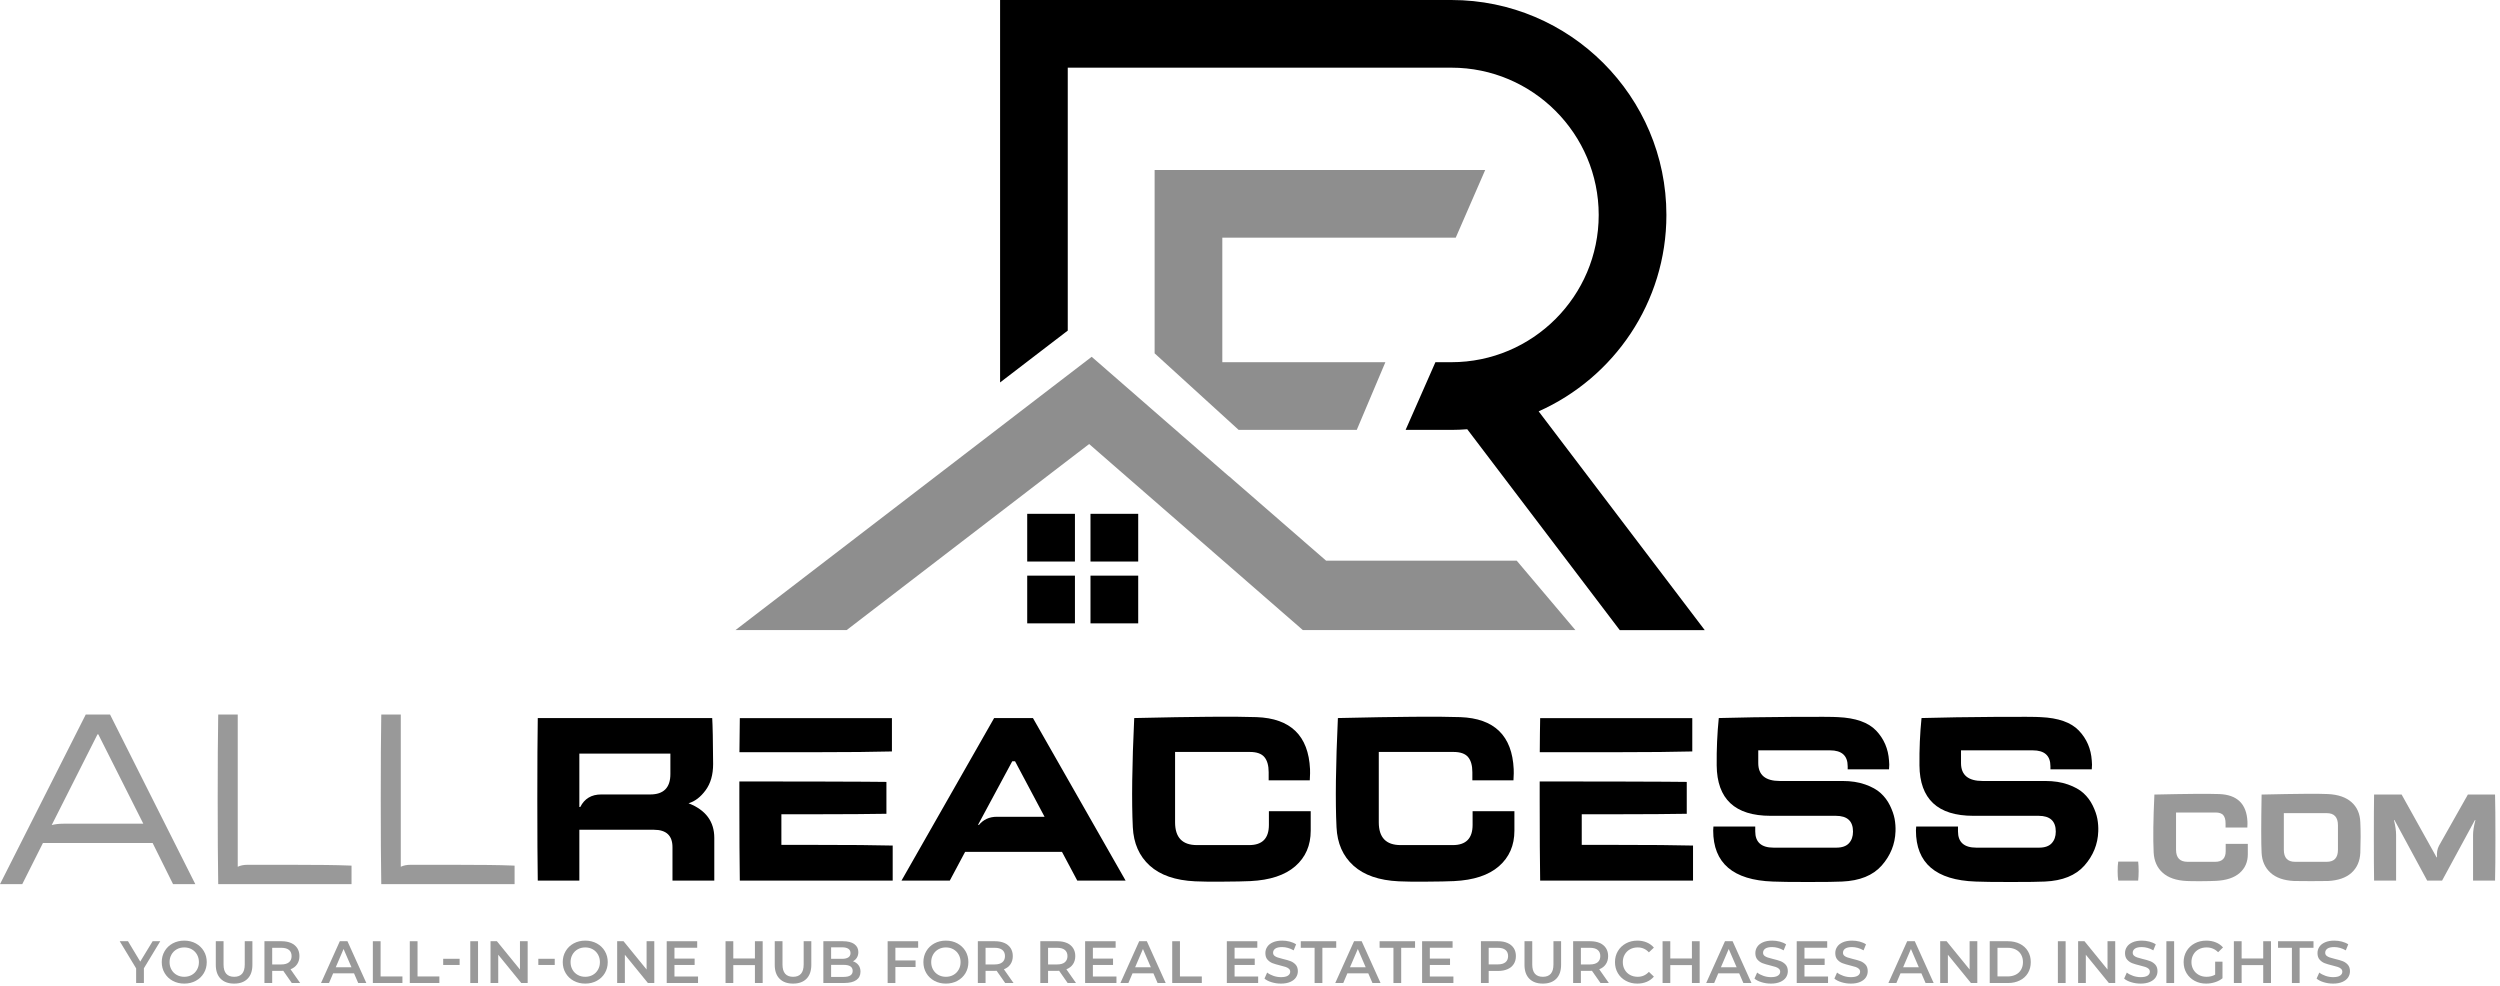 <svg xmlns="http://www.w3.org/2000/svg" width="492" height="194" viewBox="0 0 492 194" fill="none"><path d="M19.344 144.515L28.203 162.104H12.5C11.641 162.104 10.865 162.193 10.177 162.37L19.188 144.515H19.344ZM16.875 140.62L0 174H4.38L8.448 165.906H30.037L34.057 174H38.438L21.656 140.62" fill="#999999"></path><path d="M57.432 170.193H48.703C47.958 170.193 47.323 170.323 46.786 170.578V140.625H42.948L42.938 141.302C42.875 144.854 42.844 150.24 42.844 157.307C42.844 164.38 42.875 169.766 42.938 173.318L42.948 174H69.182V170.359L68.521 170.333C66.328 170.24 62.599 170.193 57.432 170.193Z" fill="#999999"></path><path d="M89.516 170.193H80.787C80.047 170.193 79.412 170.323 78.875 170.578V140.625H75.037L75.026 141.302C74.964 144.854 74.932 150.24 74.932 157.307C74.932 164.38 74.964 169.766 75.026 173.318L75.037 174H101.271V170.359L100.609 170.333C98.417 170.24 94.682 170.193 89.516 170.193Z" fill="#999999"></path><path d="M131.932 152.328C131.932 155.01 130.609 156.349 127.958 156.349H118.313C116.396 156.349 115.026 157.172 114.198 158.818H114.016V148.307H131.932V152.328ZM135.5 158.083C136.75 157.724 137.87 156.87 138.859 155.526C139.849 154.188 140.344 152.464 140.344 150.359C140.313 145.76 140.255 142.745 140.162 141.312H105.833C105.776 144.875 105.745 150.208 105.745 157.307C105.745 164.411 105.776 169.745 105.833 173.307H114.016V163.297H128.688C131.125 163.297 132.344 164.438 132.344 166.724V173.307H140.573V164.896C140.573 161.667 138.88 159.396 135.5 158.083Z" fill="black"></path><path d="M175.531 141.323V147.885C171.963 147.979 167.057 148.031 160.781 148.031H145.521C145.542 145.349 145.557 143.104 145.594 141.323" fill="black"></path><path d="M175.682 166.406V173.302H145.594C145.542 169.734 145.505 164.417 145.505 157.302V153.786C154.052 153.786 171.818 153.823 174.448 153.88V160.151C171.12 160.208 166.557 160.245 160.786 160.245H153.776V166.276H160.948C167.24 166.276 172.151 166.312 175.682 166.406Z" fill="black"></path><path d="M333.042 141.323V147.885C329.474 147.979 324.563 148.031 318.292 148.031H303.026C303.047 145.349 303.063 143.104 303.104 141.323" fill="black"></path><path d="M333.188 166.406V173.302H303.104C303.047 169.734 303.01 164.417 303.01 157.302V153.786C311.563 153.786 329.323 153.823 331.953 153.88V160.151C328.625 160.208 324.068 160.245 318.292 160.245H311.287V166.276H318.458C324.745 166.276 329.656 166.312 333.188 166.406Z" fill="black"></path><path d="M196.198 160.74C194.703 160.74 193.516 161.286 192.63 162.38L192.495 162.292L199.213 149.813H199.76L205.568 160.74H196.198ZM195.646 141.312L177.411 173.307H186.917L189.937 167.641H208.995L212.01 173.307H221.521L203.281 141.312" fill="black"></path><path d="M249.719 162.339C249.719 164.99 248.427 166.313 245.839 166.313H235.552C232.688 166.313 231.255 164.823 231.255 161.833V147.984H245.974C247.313 147.984 248.266 148.318 248.828 148.99C249.391 149.661 249.672 150.651 249.672 151.964V153.563H257.766C257.828 152.495 257.839 151.76 257.813 151.365C257.505 144.786 254 141.375 247.297 141.13C243.094 140.979 235.063 141.036 223.214 141.313C222.781 150.573 222.693 157.734 222.938 162.797C223.089 165.964 224.203 168.484 226.271 170.359C228.344 172.234 231.318 173.26 235.188 173.443C236.313 173.505 238.104 173.526 240.557 173.51C243.01 173.5 244.844 173.458 246.063 173.401C249.932 173.214 252.88 172.24 254.911 170.474C256.938 168.703 257.948 166.375 257.948 163.479V159.641H249.719" fill="black"></path><path d="M289.807 162.339C289.807 164.99 288.51 166.313 285.922 166.313H275.641C272.771 166.313 271.344 164.823 271.344 161.833V147.984H286.057C287.396 147.984 288.349 148.318 288.917 148.99C289.479 149.661 289.76 150.651 289.76 151.964V153.563H297.849C297.911 152.495 297.927 151.76 297.896 151.365C297.594 144.786 294.088 141.375 287.385 141.13C283.177 140.979 275.151 141.036 263.297 141.313C262.87 150.573 262.781 157.734 263.026 162.797C263.172 165.964 264.286 168.484 266.359 170.359C268.432 172.234 271.401 173.26 275.271 173.443C276.401 173.505 278.193 173.526 280.641 173.51C283.094 173.5 284.932 173.458 286.151 173.401C290.021 173.214 292.969 172.24 294.995 170.474C297.021 168.703 298.036 166.375 298.036 163.479V159.641H289.807" fill="black"></path><path d="M371.943 158.521C371.484 157.588 370.885 156.786 370.135 156.099C369.391 155.411 368.37 154.844 367.073 154.385C365.781 153.927 364.292 153.698 362.62 153.698H350.276C347.443 153.698 346.026 152.526 346.026 150.177V147.667H360.151C362.464 147.667 363.625 148.713 363.625 150.818V151.411H371.76C371.823 150.745 371.823 150.167 371.76 149.677C371.604 147.359 370.76 145.396 369.224 143.781C367.682 142.167 365.177 141.281 361.703 141.13C360.911 141.068 357.901 141.052 352.677 141.083C347.448 141.115 342.646 141.187 338.255 141.312C337.948 144.359 337.813 147.469 337.844 150.635C337.906 157.25 341.438 160.552 348.448 160.552H361.292C363.547 160.552 364.672 161.588 364.672 163.661C364.672 164.609 364.406 165.37 363.875 165.948C363.339 166.526 362.51 166.818 361.38 166.818H349.042C346.635 166.818 345.432 165.75 345.432 163.62V162.656H337.203C337.172 162.932 337.156 163.193 337.156 163.432C337.156 169.865 341.073 173.213 348.906 173.49C350.156 173.552 352.453 173.578 355.807 173.578C359.161 173.578 361.396 173.552 362.526 173.49C366 173.338 368.599 172.286 370.318 170.338C372.042 168.385 372.948 166.146 373.036 163.62C373.068 162.797 373.005 161.969 372.859 161.146C372.703 160.323 372.396 159.453 371.943 158.521Z" fill="black"></path><path d="M411.844 158.521C411.385 157.588 410.787 156.786 410.037 156.099C409.292 155.411 408.271 154.844 406.974 154.385C405.682 153.927 404.198 153.698 402.521 153.698H390.182C387.344 153.698 385.927 152.526 385.927 150.177V147.667H400.052C402.365 147.667 403.526 148.713 403.526 150.818V151.411H411.662C411.724 150.745 411.724 150.167 411.662 149.677C411.51 147.359 410.662 145.396 409.125 143.781C407.583 142.167 405.083 141.281 401.604 141.13C400.813 141.068 397.807 141.052 392.578 141.083C387.354 141.115 382.547 141.187 378.156 141.312C377.849 144.359 377.714 147.469 377.75 150.635C377.807 157.25 381.339 160.552 388.349 160.552H401.198C403.448 160.552 404.578 161.588 404.578 163.661C404.578 164.609 404.307 165.37 403.776 165.948C403.245 166.526 402.417 166.818 401.287 166.818H388.943C386.537 166.818 385.333 165.75 385.333 163.62V162.656H377.104C377.078 162.932 377.057 163.193 377.057 163.432C377.057 169.865 380.974 173.213 388.807 173.49C390.057 173.552 392.359 173.578 395.708 173.578C399.063 173.578 401.302 173.552 402.427 173.49C405.901 173.338 408.5 172.286 410.219 170.338C411.943 168.385 412.849 166.146 412.938 163.62C412.969 162.797 412.912 161.969 412.76 161.146C412.604 160.323 412.302 159.453 411.844 158.521Z" fill="black"></path><path d="M416.87 169.557C416.786 170.088 416.75 170.708 416.75 171.422C416.75 172.13 416.786 172.76 416.87 173.307H420.792C420.854 172.724 420.885 172.099 420.885 171.422C420.885 170.745 420.854 170.125 420.792 169.557" fill="#999999"></path><path d="M438.016 167.5C438.016 168.906 437.328 169.604 435.958 169.604H430.516C429 169.604 428.245 168.813 428.245 167.234V159.901H436.031C436.745 159.901 437.245 160.078 437.547 160.432C437.844 160.792 437.99 161.313 437.99 162.01V162.854H442.276C442.307 162.292 442.313 161.901 442.297 161.693C442.136 158.208 440.281 156.401 436.734 156.271C434.505 156.193 430.261 156.224 423.984 156.37C423.755 161.271 423.708 165.063 423.839 167.745C423.922 169.422 424.505 170.755 425.604 171.745C426.703 172.74 428.276 173.281 430.323 173.38C430.922 173.411 431.865 173.422 433.167 173.417C434.464 173.406 435.438 173.391 436.083 173.354C438.13 173.26 439.693 172.74 440.761 171.807C441.833 170.87 442.37 169.635 442.37 168.104V166.073H438.016" fill="#999999"></path><path d="M460.109 167.234C460.109 168.812 459.375 169.604 457.906 169.604H451.661C450.193 169.604 449.458 168.812 449.458 167.234V160.026H457.906C459.375 160.026 460.109 160.823 460.109 162.417V167.234ZM462.781 157.87C461.693 156.901 460.146 156.37 458.151 156.271C456.391 156.177 452.031 156.208 445.083 156.37C444.984 162.193 444.984 166.016 445.083 167.838C445.161 169.453 445.745 170.755 446.823 171.745C447.906 172.739 449.453 173.281 451.469 173.38C452.115 173.396 453.234 173.406 454.833 173.406C456.432 173.406 457.536 173.396 458.151 173.38C460.146 173.281 461.687 172.745 462.771 171.771C463.849 170.797 464.432 169.484 464.51 167.838C464.594 165.599 464.594 163.588 464.51 161.812C464.448 160.151 463.87 158.838 462.781 157.87Z" fill="#999999"></path><path d="M491.026 156.37H485.677L479.995 166.437C479.656 167.078 479.526 167.823 479.609 168.661L479.536 168.755L472.641 156.37H467.219C467.188 158.255 467.172 161.078 467.172 164.838C467.172 168.599 467.188 171.417 467.219 173.307H471.552V164.333C471.552 163.489 471.411 162.526 471.141 161.427L471.214 161.354L477.672 173.307H480.599L487.083 161.354L487.156 161.427C486.849 162.573 486.698 163.542 486.698 164.333V173.307H491.026C491.078 171.417 491.099 168.599 491.099 164.838C491.099 161.078 491.078 158.255 491.026 156.37Z" fill="#999999"></path><path d="M28.318 190.557V193.453H26.792V190.578L23.562 185.234H25.193L27.599 189.24L30.037 185.234H31.537" fill="#999999"></path><path d="M37.739 191.865C38.177 191.62 38.521 191.271 38.771 190.828C39.021 190.391 39.146 189.896 39.146 189.344C39.146 188.797 39.021 188.302 38.771 187.859C38.521 187.417 38.177 187.073 37.739 186.823C37.302 186.578 36.807 186.453 36.26 186.453C35.708 186.453 35.219 186.578 34.781 186.823C34.339 187.073 33.995 187.417 33.745 187.859C33.495 188.302 33.37 188.797 33.37 189.344C33.37 189.896 33.495 190.391 33.745 190.828C33.995 191.271 34.339 191.62 34.781 191.865C35.219 192.109 35.708 192.234 36.26 192.234C36.807 192.234 37.302 192.109 37.739 191.865ZM33.989 193.026C33.318 192.661 32.786 192.156 32.406 191.51C32.021 190.865 31.833 190.141 31.833 189.344C31.833 188.547 32.021 187.823 32.406 187.177C32.786 186.531 33.318 186.026 33.989 185.661C34.667 185.297 35.422 185.115 36.26 185.115C37.094 185.115 37.854 185.297 38.526 185.661C39.198 186.026 39.729 186.531 40.109 187.172C40.495 187.812 40.687 188.536 40.687 189.344C40.687 190.151 40.495 190.875 40.109 191.521C39.729 192.161 39.198 192.661 38.526 193.026C37.854 193.391 37.094 193.573 36.26 193.573C35.422 193.573 34.667 193.391 33.989 193.026Z" fill="#999999"></path><path d="M43.422 192.615C42.786 191.979 42.469 191.063 42.469 189.875V185.234H43.995V189.813C43.995 191.427 44.693 192.234 46.089 192.234C47.474 192.234 48.167 191.427 48.167 189.813V185.234H49.672V189.875C49.672 191.063 49.354 191.979 48.724 192.615C48.094 193.255 47.214 193.573 46.078 193.573C44.938 193.573 44.057 193.255 43.422 192.615Z" fill="#999999"></path><path d="M56.87 186.948C56.526 186.667 56.021 186.526 55.354 186.526H53.568V189.802H55.354C56.021 189.802 56.526 189.656 56.87 189.375C57.214 189.089 57.386 188.682 57.386 188.156C57.386 187.635 57.214 187.229 56.87 186.948ZM57.422 193.453L55.74 191.047C55.672 191.057 55.563 191.063 55.427 191.063H53.568V193.453H52.042V185.234H55.427C56.141 185.234 56.761 185.354 57.286 185.583C57.818 185.823 58.219 186.156 58.505 186.599C58.786 187.036 58.927 187.557 58.927 188.156C58.927 188.781 58.776 189.307 58.474 189.755C58.172 190.203 57.74 190.536 57.177 190.755L59.068 193.453" fill="#999999"></path><path d="M69.167 190.354L67.615 186.76L66.078 190.354H69.167ZM69.672 191.552H65.562L64.75 193.458H63.177L66.875 185.234H68.38L72.094 193.458H70.495" fill="#999999"></path><path d="M73.375 185.234H74.901V192.167H79.198V193.453H73.375" fill="#999999"></path><path d="M80.646 185.234H82.172V192.167H86.469V193.453H80.646" fill="#999999"></path><path d="M87.219 189.906H90.453V188.688H87.219V189.906Z" fill="#999999"></path><path d="M92.552 193.458H94.078V185.234H92.552V193.458Z" fill="#999999"></path><path d="M103.844 185.234V193.453H102.583L98.052 187.891V193.453H96.536V185.234H97.792L102.328 190.802V185.234" fill="#999999"></path><path d="M105.943 189.906H109.172V188.688H105.943V189.906Z" fill="#999999"></path><path d="M116.656 191.865C117.094 191.62 117.438 191.271 117.688 190.828C117.938 190.391 118.063 189.896 118.063 189.344C118.063 188.797 117.938 188.302 117.688 187.859C117.438 187.417 117.094 187.073 116.656 186.823C116.214 186.578 115.724 186.453 115.177 186.453C114.625 186.453 114.135 186.578 113.698 186.823C113.255 187.073 112.911 187.417 112.661 187.859C112.411 188.302 112.286 188.797 112.286 189.344C112.286 189.896 112.411 190.391 112.661 190.828C112.911 191.271 113.255 191.62 113.698 191.865C114.135 192.109 114.625 192.234 115.177 192.234C115.724 192.234 116.214 192.109 116.656 191.865ZM112.906 193.026C112.234 192.661 111.703 192.156 111.323 191.51C110.938 190.865 110.75 190.141 110.75 189.344C110.75 188.547 110.938 187.823 111.323 187.177C111.703 186.531 112.234 186.026 112.906 185.661C113.583 185.297 114.339 185.115 115.177 185.115C116.01 185.115 116.771 185.297 117.443 185.661C118.115 186.026 118.646 186.531 119.026 187.172C119.411 187.812 119.604 188.536 119.604 189.344C119.604 190.151 119.411 190.875 119.026 191.521C118.646 192.161 118.115 192.661 117.443 193.026C116.771 193.391 116.01 193.573 115.177 193.573C114.339 193.573 113.583 193.391 112.906 193.026Z" fill="#999999"></path><path d="M128.766 185.234V193.453H127.505L122.974 187.891V193.453H121.458V185.234H122.713L127.25 190.802V185.234" fill="#999999"></path><path d="M137.375 192.177V193.453H131.208V185.234H137.208V186.516H132.734V188.651H136.703V189.906H132.734V192.177" fill="#999999"></path><path d="M150.094 185.234V193.453H148.568V189.932H144.312V193.453H142.786V185.234H144.312V188.63H148.568V185.234" fill="#999999"></path><path d="M153.422 192.615C152.781 191.979 152.469 191.063 152.469 189.875V185.234H153.995V189.813C153.995 191.427 154.693 192.234 156.083 192.234C157.469 192.234 158.161 191.427 158.161 189.813V185.234H159.667V189.875C159.667 191.063 159.349 191.979 158.724 192.615C158.094 193.255 157.208 193.573 156.073 193.573C154.938 193.573 154.052 193.255 153.422 192.615Z" fill="#999999"></path><path d="M167.807 191.073C167.807 190.281 167.213 189.885 166.031 189.885H163.562V192.255H166.031C167.213 192.255 167.807 191.859 167.807 191.073ZM163.562 186.432V188.698H165.729C166.26 188.698 166.667 188.599 166.953 188.411C167.24 188.219 167.38 187.938 167.38 187.573C167.38 187.193 167.24 186.911 166.953 186.719C166.667 186.526 166.26 186.432 165.729 186.432H163.562ZM168.943 189.927C169.213 190.271 169.344 190.708 169.344 191.224C169.344 191.938 169.068 192.49 168.521 192.875C167.974 193.266 167.172 193.453 166.125 193.453H162.036V185.234H165.891C166.865 185.234 167.609 185.422 168.135 185.802C168.656 186.182 168.922 186.708 168.922 187.37C168.922 187.781 168.828 188.141 168.641 188.453C168.453 188.766 168.193 189.01 167.865 189.182C168.318 189.328 168.677 189.578 168.943 189.927Z" fill="#999999"></path><path d="M176.214 186.516V189.016H180.182V190.307H176.214V193.458H174.688V185.234H180.693V186.516" fill="#999999"></path><path d="M187.63 191.865C188.068 191.62 188.417 191.271 188.667 190.828C188.917 190.391 189.042 189.896 189.042 189.344C189.042 188.797 188.917 188.302 188.667 187.859C188.417 187.417 188.068 187.073 187.63 186.823C187.193 186.578 186.698 186.453 186.151 186.453C185.604 186.453 185.109 186.578 184.672 186.823C184.234 187.073 183.885 187.417 183.635 187.859C183.385 188.302 183.26 188.797 183.26 189.344C183.26 189.896 183.385 190.391 183.635 190.828C183.885 191.271 184.234 191.62 184.672 191.865C185.109 192.109 185.604 192.234 186.151 192.234C186.698 192.234 187.193 192.109 187.63 191.865ZM183.88 193.026C183.208 192.661 182.682 192.156 182.297 191.51C181.917 190.865 181.724 190.141 181.724 189.344C181.724 188.547 181.917 187.823 182.297 187.177C182.682 186.531 183.208 186.026 183.88 185.661C184.557 185.297 185.312 185.115 186.151 185.115C186.99 185.115 187.745 185.297 188.417 185.661C189.088 186.026 189.62 186.531 190.005 187.172C190.385 187.812 190.578 188.536 190.578 189.344C190.578 190.151 190.385 190.875 190.005 191.521C189.62 192.161 189.088 192.661 188.417 193.026C187.745 193.391 186.99 193.573 186.151 193.573C185.312 193.573 184.557 193.391 183.88 193.026Z" fill="#999999"></path><path d="M197.26 186.948C196.917 186.667 196.417 186.526 195.75 186.526H193.958V189.802H195.75C196.417 189.802 196.917 189.656 197.26 189.375C197.604 189.089 197.781 188.682 197.781 188.156C197.781 187.635 197.604 187.229 197.26 186.948ZM197.818 193.453L196.135 191.047C196.063 191.057 195.958 191.063 195.818 191.063H193.958V193.453H192.438V185.234H195.818C196.531 185.234 197.151 185.354 197.677 185.583C198.208 185.823 198.615 186.156 198.896 186.599C199.177 187.036 199.318 187.557 199.318 188.156C199.318 188.781 199.167 189.307 198.865 189.755C198.568 190.203 198.135 190.536 197.568 190.755L199.458 193.453" fill="#999999"></path><path d="M209.557 186.948C209.214 186.667 208.714 186.526 208.047 186.526H206.26V189.802H208.047C208.714 189.802 209.214 189.656 209.557 189.375C209.901 189.089 210.078 188.682 210.078 188.156C210.078 187.635 209.901 187.229 209.557 186.948ZM210.109 193.453L208.432 191.047C208.359 191.057 208.255 191.063 208.115 191.063H206.26V193.453H204.734V185.234H208.115C208.828 185.234 209.448 185.354 209.974 185.583C210.505 185.823 210.911 186.156 211.193 186.599C211.474 187.036 211.615 187.557 211.615 188.156C211.615 188.781 211.464 189.307 211.161 189.755C210.865 190.203 210.432 190.536 209.865 190.755L211.755 193.453" fill="#999999"></path><path d="M219.719 192.177V193.453H213.552V185.234H219.557V186.516H215.078V188.651H219.047V189.906H215.078V192.177" fill="#999999"></path><path d="M226.484 190.354L224.932 186.76L223.396 190.354H226.484ZM226.99 191.552H222.88L222.068 193.458H220.495L224.193 185.234H225.698L229.412 193.458H227.813" fill="#999999"></path><path d="M230.693 185.234H232.213V192.167H236.516V193.453H230.693" fill="#999999"></path><path d="M247.604 192.177V193.453H241.438V185.234H247.438V186.516H242.964V188.651H246.932V189.906H242.964V192.177" fill="#999999"></path><path d="M250.25 193.302C249.661 193.125 249.193 192.88 248.849 192.588L249.375 191.401C249.713 191.667 250.125 191.88 250.615 192.052C251.104 192.219 251.599 192.302 252.088 192.302C252.703 192.302 253.156 192.208 253.458 192.01C253.76 191.812 253.911 191.557 253.911 191.234C253.911 191 253.828 190.807 253.656 190.651C253.49 190.5 253.276 190.38 253.016 190.297C252.76 190.208 252.406 190.115 251.958 190.005C251.333 189.854 250.828 189.703 250.443 189.557C250.052 189.406 249.719 189.172 249.443 188.854C249.161 188.542 249.026 188.115 249.026 187.573C249.026 187.115 249.146 186.703 249.396 186.333C249.641 185.958 250.01 185.667 250.51 185.448C251.01 185.224 251.615 185.115 252.338 185.115C252.838 185.115 253.333 185.177 253.818 185.302C254.302 185.427 254.724 185.609 255.073 185.844L254.594 187.031C254.229 186.818 253.854 186.656 253.463 186.547C253.073 186.437 252.693 186.385 252.323 186.385C251.724 186.385 251.271 186.484 250.979 186.687C250.687 186.896 250.542 187.167 250.542 187.5C250.542 187.734 250.625 187.927 250.792 188.078C250.958 188.224 251.172 188.344 251.432 188.427C251.693 188.516 252.042 188.615 252.49 188.724C253.099 188.865 253.599 189.01 253.995 189.161C254.385 189.318 254.719 189.547 254.995 189.859C255.276 190.177 255.417 190.599 255.417 191.13C255.417 191.583 255.292 191.995 255.042 192.365C254.797 192.729 254.422 193.026 253.922 193.245C253.422 193.463 252.812 193.573 252.088 193.573C251.453 193.573 250.844 193.484 250.25 193.302Z" fill="#999999"></path><path d="M258.713 186.526H255.99V185.234H262.969V186.526H260.245V193.458H258.713" fill="#999999"></path><path d="M268.766 190.354L267.219 186.76L265.677 190.354H268.766ZM269.276 191.552H265.162L264.354 193.458H262.776L266.479 185.234H267.979L271.693 193.458H270.099" fill="#999999"></path><path d="M274.229 186.526H271.505V185.234H278.484V186.526H275.755V193.458H274.229" fill="#999999"></path><path d="M286.031 192.177V193.453H279.87V185.234H285.87V186.516H281.391V188.651H285.365V189.906H281.391V192.177" fill="#999999"></path><path d="M296.276 189.37C296.62 189.089 296.792 188.682 296.792 188.156C296.792 187.635 296.62 187.229 296.276 186.948C295.932 186.667 295.427 186.526 294.76 186.526H292.974V189.792H294.76C295.427 189.792 295.932 189.651 296.276 189.37ZM296.693 185.589C297.224 185.823 297.625 186.156 297.912 186.599C298.193 187.036 298.328 187.557 298.328 188.156C298.328 188.755 298.193 189.271 297.912 189.714C297.625 190.156 297.224 190.5 296.693 190.729C296.162 190.964 295.547 191.083 294.828 191.083H292.974V193.458H291.448V185.234H294.828C295.547 185.234 296.162 185.349 296.693 185.589Z" fill="#999999"></path><path d="M300.974 192.615C300.338 191.979 300.021 191.063 300.021 189.875V185.234H301.547V189.813C301.547 191.427 302.245 192.234 303.641 192.234C305.026 192.234 305.719 191.427 305.719 189.813V185.234H307.224V189.875C307.224 191.063 306.906 191.979 306.276 192.615C305.646 193.255 304.766 193.573 303.625 193.573C302.49 193.573 301.609 193.255 300.974 192.615Z" fill="#999999"></path><path d="M314.422 186.948C314.078 186.667 313.573 186.526 312.911 186.526H311.12V189.802H312.911C313.573 189.802 314.078 189.656 314.422 189.375C314.766 189.089 314.938 188.682 314.938 188.156C314.938 187.635 314.766 187.229 314.422 186.948ZM314.974 193.453L313.292 191.047C313.224 191.057 313.12 191.063 312.979 191.063H311.12V193.453H309.594V185.234H312.979C313.693 185.234 314.313 185.354 314.839 185.583C315.37 185.823 315.776 186.156 316.057 186.599C316.339 187.036 316.479 187.557 316.479 188.156C316.479 188.781 316.328 189.307 316.026 189.755C315.724 190.203 315.292 190.536 314.729 190.755L316.62 193.453" fill="#999999"></path><path d="M319.974 193.026C319.302 192.667 318.776 192.161 318.396 191.521C318.016 190.875 317.828 190.151 317.828 189.344C317.828 188.536 318.021 187.812 318.401 187.172C318.786 186.526 319.313 186.026 319.984 185.661C320.656 185.297 321.401 185.115 322.234 185.115C322.906 185.115 323.521 185.234 324.078 185.469C324.635 185.703 325.104 186.042 325.484 186.49L324.5 187.422C323.906 186.776 323.172 186.453 322.302 186.453C321.74 186.453 321.234 186.578 320.786 186.823C320.344 187.073 319.99 187.417 319.745 187.854C319.49 188.292 319.37 188.792 319.37 189.344C319.37 189.901 319.49 190.396 319.745 190.833C319.99 191.271 320.344 191.62 320.786 191.865C321.234 192.109 321.74 192.234 322.302 192.234C323.172 192.234 323.906 191.911 324.5 191.26L325.484 192.198C325.104 192.646 324.63 192.984 324.068 193.224C323.51 193.458 322.896 193.573 322.219 193.573C321.391 193.573 320.641 193.391 319.974 193.026Z" fill="#999999"></path><path d="M334.495 185.234V193.453H332.969V189.932H328.713V193.453H327.193V185.234H328.713V188.63H332.969V185.234" fill="#999999"></path><path d="M341.766 190.354L340.214 186.76L338.677 190.354H341.766ZM342.271 191.552H338.156L337.349 193.458H335.776L339.474 185.234H340.979L344.688 193.458H343.094" fill="#999999"></path><path d="M346.682 193.302C346.089 193.125 345.62 192.88 345.276 192.588L345.807 191.401C346.141 191.667 346.557 191.88 347.047 192.052C347.537 192.219 348.026 192.302 348.516 192.302C349.135 192.302 349.589 192.208 349.885 192.01C350.193 191.812 350.339 191.557 350.339 191.234C350.339 191 350.255 190.807 350.089 190.651C349.922 190.5 349.703 190.38 349.448 190.297C349.193 190.208 348.839 190.115 348.391 190.005C347.766 189.854 347.255 189.703 346.87 189.557C346.479 189.406 346.151 189.172 345.87 188.854C345.594 188.542 345.453 188.115 345.453 187.573C345.453 187.115 345.578 186.703 345.823 186.333C346.068 185.958 346.443 185.667 346.938 185.448C347.438 185.224 348.047 185.115 348.766 185.115C349.266 185.115 349.76 185.177 350.25 185.302C350.734 185.427 351.151 185.609 351.5 185.844L351.021 187.031C350.662 186.818 350.281 186.656 349.896 186.547C349.5 186.437 349.125 186.385 348.755 186.385C348.151 186.385 347.703 186.484 347.412 186.687C347.115 186.896 346.969 187.167 346.969 187.5C346.969 187.734 347.052 187.927 347.219 188.078C347.391 188.224 347.604 188.344 347.859 188.427C348.12 188.516 348.474 188.615 348.922 188.724C349.531 188.865 350.031 189.01 350.422 189.161C350.813 189.318 351.151 189.547 351.427 189.859C351.703 190.177 351.844 190.599 351.844 191.13C351.844 191.583 351.719 191.995 351.474 192.365C351.229 192.729 350.849 193.026 350.349 193.245C349.849 193.463 349.24 193.573 348.516 193.573C347.885 193.573 347.271 193.484 346.682 193.302Z" fill="#999999"></path><path d="M359.76 192.177V193.453H353.594V185.234H359.594V186.516H355.12V188.651H359.089V189.906H355.12V192.177" fill="#999999"></path><path d="M362.411 193.302C361.818 193.125 361.349 192.88 361.005 192.588L361.531 191.401C361.87 191.667 362.281 191.88 362.771 192.052C363.26 192.219 363.755 192.302 364.245 192.302C364.859 192.302 365.312 192.208 365.615 192.01C365.917 191.812 366.068 191.557 366.068 191.234C366.068 191 365.984 190.807 365.812 190.651C365.646 190.5 365.432 190.38 365.177 190.297C364.917 190.208 364.562 190.115 364.115 190.005C363.49 189.854 362.984 189.703 362.599 189.557C362.208 189.406 361.875 189.172 361.599 188.854C361.323 188.542 361.182 188.115 361.182 187.573C361.182 187.115 361.302 186.703 361.552 186.333C361.797 185.958 362.167 185.667 362.667 185.448C363.167 185.224 363.771 185.115 364.495 185.115C364.995 185.115 365.49 185.177 365.974 185.302C366.458 185.427 366.88 185.609 367.229 185.844L366.75 187.031C366.385 186.818 366.01 186.656 365.62 186.547C365.229 186.437 364.849 186.385 364.479 186.385C363.88 186.385 363.427 186.484 363.135 186.687C362.844 186.896 362.698 187.167 362.698 187.5C362.698 187.734 362.781 187.927 362.948 188.078C363.115 188.224 363.328 188.344 363.588 188.427C363.849 188.516 364.198 188.615 364.646 188.724C365.255 188.865 365.755 189.01 366.151 189.161C366.542 189.318 366.875 189.547 367.156 189.859C367.432 190.177 367.568 190.599 367.568 191.13C367.568 191.583 367.448 191.995 367.198 192.365C366.953 192.729 366.578 193.026 366.078 193.245C365.578 193.463 364.969 193.573 364.245 193.573C363.609 193.573 363 193.484 362.411 193.302Z" fill="#999999"></path><path d="M377.62 190.354L376.073 186.76L374.537 190.354H377.62ZM378.13 191.552H374.016L373.208 193.458H371.635L375.333 185.234H376.833L380.547 193.458H378.953" fill="#999999"></path><path d="M389.135 185.234V193.453H387.88L383.344 187.891V193.453H381.828V185.234H383.089L387.62 190.802V185.234" fill="#999999"></path><path d="M395.099 192.161C395.703 192.161 396.234 192.047 396.693 191.818C397.151 191.589 397.505 191.255 397.75 190.828C397.995 190.401 398.12 189.906 398.12 189.344C398.12 188.781 397.995 188.286 397.75 187.859C397.505 187.432 397.151 187.104 396.693 186.87C396.234 186.641 395.703 186.526 395.099 186.526H393.104V192.161H395.099ZM391.578 185.234H395.172C396.047 185.234 396.828 185.406 397.505 185.745C398.193 186.089 398.719 186.568 399.094 187.193C399.469 187.813 399.656 188.531 399.656 189.344C399.656 190.161 399.469 190.88 399.094 191.5C398.719 192.125 398.193 192.604 397.505 192.943C396.828 193.286 396.047 193.458 395.172 193.458H391.578" fill="#999999"></path><path d="M404.99 193.458H406.516V185.234H404.99V193.458Z" fill="#999999"></path><path d="M416.276 185.234V193.453H415.021L410.49 187.891V193.453H408.974V185.234H410.229L414.76 190.802V185.234" fill="#999999"></path><path d="M419.432 193.302C418.839 193.125 418.37 192.88 418.031 192.588L418.557 191.401C418.891 191.667 419.307 191.88 419.797 192.052C420.286 192.219 420.776 192.302 421.271 192.302C421.88 192.302 422.339 192.208 422.641 192.01C422.937 191.812 423.089 191.557 423.089 191.234C423.089 191 423.005 190.807 422.839 190.651C422.672 190.5 422.453 190.38 422.198 190.297C421.938 190.208 421.589 190.115 421.141 190.005C420.516 189.854 420.005 189.703 419.62 189.557C419.234 189.406 418.901 189.172 418.62 188.854C418.344 188.542 418.203 188.115 418.203 187.573C418.203 187.115 418.328 186.703 418.578 186.333C418.823 185.958 419.193 185.667 419.693 185.448C420.188 185.224 420.797 185.115 421.516 185.115C422.016 185.115 422.51 185.177 422.995 185.302C423.484 185.427 423.901 185.609 424.255 185.844L423.771 187.031C423.411 186.818 423.036 186.656 422.646 186.547C422.255 186.437 421.875 186.385 421.505 186.385C420.901 186.385 420.453 186.484 420.161 186.687C419.865 186.896 419.719 187.167 419.719 187.5C419.719 187.734 419.807 187.927 419.974 188.078C420.141 188.224 420.354 188.344 420.609 188.427C420.87 188.516 421.224 188.615 421.672 188.724C422.281 188.865 422.781 189.01 423.172 189.161C423.563 189.318 423.901 189.547 424.177 189.859C424.453 190.177 424.594 190.599 424.594 191.13C424.594 191.583 424.474 191.995 424.224 192.365C423.979 192.729 423.604 193.026 423.104 193.245C422.599 193.463 421.99 193.573 421.271 193.573C420.635 193.573 420.021 193.484 419.432 193.302Z" fill="#999999"></path><path d="M426.344 193.458H427.87V185.234H426.344V193.458Z" fill="#999999"></path><path d="M435.943 189.25H437.385V192.526C436.963 192.865 436.469 193.125 435.906 193.302C435.338 193.484 434.76 193.573 434.167 193.573C433.328 193.573 432.573 193.391 431.896 193.026C431.229 192.661 430.698 192.161 430.312 191.521C429.932 190.875 429.74 190.151 429.74 189.344C429.74 188.536 429.932 187.812 430.312 187.172C430.698 186.531 431.229 186.026 431.906 185.661C432.583 185.297 433.344 185.115 434.193 185.115C434.88 185.115 435.505 185.229 436.068 185.458C436.635 185.682 437.104 186.016 437.49 186.453L436.526 187.396C435.901 186.766 435.146 186.453 434.26 186.453C433.682 186.453 433.167 186.578 432.719 186.818C432.266 187.062 431.917 187.401 431.661 187.844C431.406 188.281 431.276 188.781 431.276 189.344C431.276 189.896 431.406 190.385 431.661 190.823C431.917 191.266 432.266 191.609 432.719 191.859C433.167 192.109 433.677 192.234 434.25 192.234C434.891 192.234 435.453 192.094 435.943 191.812" fill="#999999"></path><path d="M446.932 185.234V193.453H445.401V189.932H441.151V193.453H439.625V185.234H441.151V188.63H445.401V185.234" fill="#999999"></path><path d="M451.047 186.526H448.318V185.234H455.297V186.526H452.568V193.458H451.047" fill="#999999"></path><path d="M457.307 193.302C456.719 193.125 456.25 192.88 455.906 192.588L456.438 191.401C456.771 191.667 457.182 191.88 457.672 192.052C458.161 192.219 458.656 192.302 459.146 192.302C459.76 192.302 460.214 192.208 460.516 192.01C460.818 191.812 460.969 191.557 460.969 191.234C460.969 191 460.885 190.807 460.714 190.651C460.547 190.5 460.333 190.38 460.078 190.297C459.818 190.208 459.469 190.115 459.016 190.005C458.391 189.854 457.885 189.703 457.5 189.557C457.109 189.406 456.776 189.172 456.5 188.854C456.224 188.542 456.083 188.115 456.083 187.573C456.083 187.115 456.203 186.703 456.453 186.333C456.698 185.958 457.068 185.667 457.568 185.448C458.068 185.224 458.672 185.115 459.396 185.115C459.896 185.115 460.391 185.177 460.875 185.302C461.359 185.427 461.781 185.609 462.135 185.844L461.651 187.031C461.292 186.818 460.911 186.656 460.526 186.547C460.13 186.437 459.75 186.385 459.38 186.385C458.781 186.385 458.328 186.484 458.036 186.687C457.745 186.896 457.599 187.167 457.599 187.5C457.599 187.734 457.682 187.927 457.849 188.078C458.016 188.224 458.234 188.344 458.49 188.427C458.75 188.516 459.099 188.615 459.547 188.724C460.156 188.865 460.656 189.01 461.052 189.161C461.443 189.318 461.776 189.547 462.052 189.859C462.333 190.177 462.474 190.599 462.474 191.13C462.474 191.583 462.349 191.995 462.104 192.365C461.859 192.729 461.479 193.026 460.979 193.245C460.479 193.463 459.87 193.573 459.146 193.573C458.516 193.573 457.901 193.484 457.307 193.302Z" fill="#999999"></path><path d="M302.807 80.953C317.599 74.354 327.948 59.526 327.948 42.307C327.948 18.979 308.963 0 285.635 0H196.818V75.266L205.026 68.974L210.135 65.062V13.318H285.635C301.62 13.318 314.625 26.323 314.625 42.307C314.625 58.276 301.62 71.281 285.635 71.281H282.49L276.625 84.604H285.635C286.687 84.604 287.724 84.552 288.755 84.474L318.766 124.005H335.49" fill="black"></path><path d="M286.49 46.771L292.287 33.453H227.229V69.537L243.766 84.604H267.011L272.641 71.281H240.552V46.771" fill="#8E8E8E"></path><path d="M260.969 110.333L256.635 106.568L241.833 93.698H241.802L227.229 81.01L223.713 77.943L220.25 74.927L214.844 70.219L206.932 76.281L144.74 124H166.62L206.932 93.062L214.344 87.385L220.25 92.531L236.375 106.568L251.677 119.891L256.401 124H310.036L298.484 110.333" fill="#8E8E8E"></path><path d="M202.156 110.51H211.547V101.12H202.156V110.51Z" fill="black"></path><path d="M214.609 110.51H224V101.12H214.609V110.51Z" fill="black"></path><path d="M202.156 122.677H211.547V113.286H202.156V122.677Z" fill="black"></path><path d="M214.609 122.677H224V113.286H214.609V122.677Z" fill="black"></path></svg>